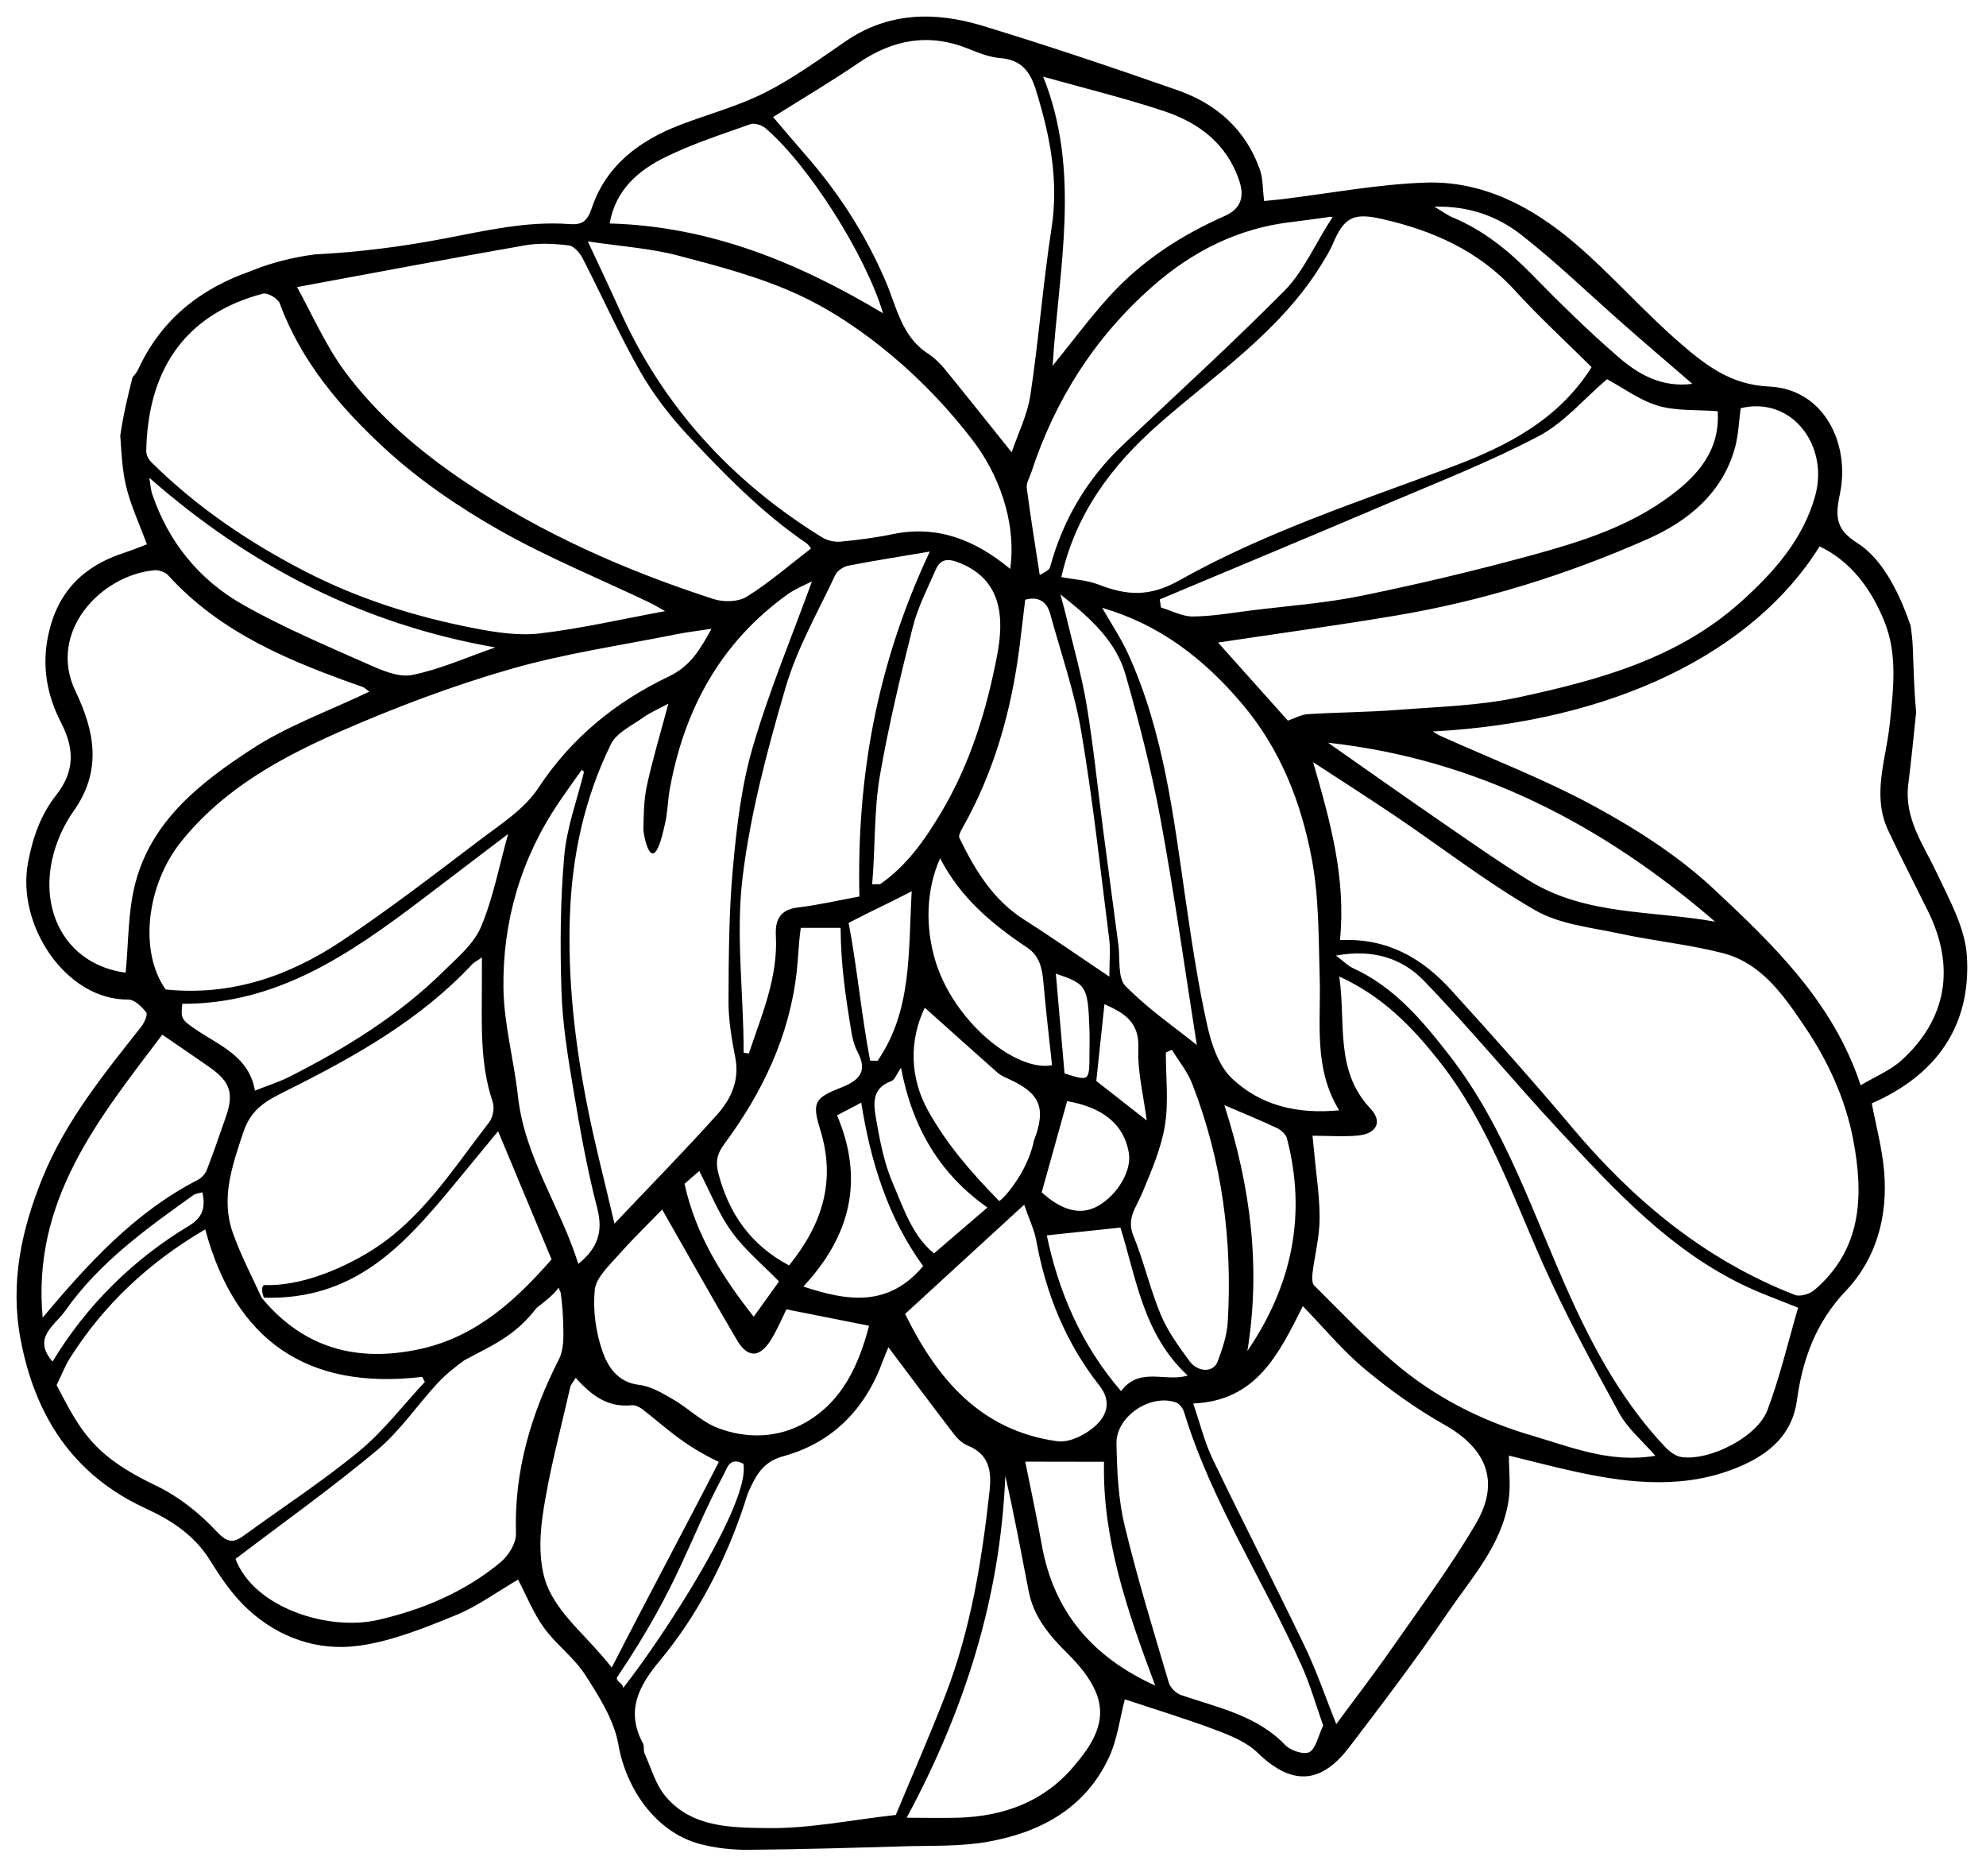 <svg xmlns="http://www.w3.org/2000/svg" height="113.334" viewBox="0 0 120 113.334" width="120"><path clip-rule="evenodd" d="m115.305 47.366c.18-1.438.325-2.885.474-4.344-.122-1.291-.153-2.589-.203-3.91-.017-.436-.065-.868-.126-1.299-.783-2.309-1.86-4.149-3.211-5-1.245-.784-1.381-1.499-1.076-2.923.664-3.088-.959-6.389-4.265-6.539-2.339-.106-3.849-1.306-5.357-2.605-2.231-1.922-4.178-4.178-6.42-6.084-2.56-2.174-5.536-3.749-8.983-3.631-2.902.097-5.787.653-8.681 1.002-.362.044-.73.075-1.075.108-.094-.743-.065-1.361-.258-1.903-.852-2.399-2.603-3.958-4.944-4.778-3.918-1.372-7.855-2.701-11.826-3.907-2.847-.861-5.671-.84-8.276.952-1.584 1.09-3.159 2.231-4.867 3.095-1.625.821-3.421 1.293-5.13 1.951-2.447.94-4.457 2.449-5.313 4.99-.298.883-.628 1.05-1.383.994-2.557-.184-5.014.394-7.504.869-2.583.495-5.218.835-7.843.963-2.314.302-3.758.966-3.907 1.018-3.029 1.054-5.375 2.919-6.746 5.857-.112.239-.237.404-.374.539-.294 1.165-.573 2.335-.744 3.534.071 1.002.112 2.012.334 2.98.274 1.199.818 2.338 1.275 3.59-.398.149-.898.353-1.409.521-2.426.796-3.978 2.328-4.541 4.912-.421 1.93-.085 3.691.776 5.363.805 1.562.812 2.932-.31 4.354-.926 1.176-1.406 2.532-1.697 4.061-.721 3.801 2.299 8.328 6.055 8.286.371-.004.82.433 1.086.777.105.137-.122.638-.314.881-2.25 2.845-4.546 5.67-5.933 9.065-1.283 3.136-1.993 6.37-1.345 9.804.88 4.655 3.185 8.209 7.59 10.229 1.562.716 2.936 1.627 3.876 3.149.648 1.048 1.375 2.103 2.273 2.931 1.882 1.738 4.259 2.547 6.748 2.193 1.979-.282 3.917-1.067 5.79-1.831 1.326-.541 2.516-1.419 3.782-2.157.529 1.005.937 2.046 1.573 2.92.743 1.021 1.829 1.805 2.502 2.86.83 1.298 1.729 2.711 1.986 4.181.471 2.708 2.277 5.291 4.899 6.002.94.254 1.949.365 2.924.359 3.146-.024 6.292-.119 9.438-.211 1.665-.049 3.359.018 4.987-.262 3.196-.551 5.927-1.995 7.38-5.075.53-1.128.68-2.435.973-3.542 1.755.583 3.628 1.151 5.456 1.837.905.339 1.89.734 2.562 1.387 2.284 2.218 4.015 1.667 5.546-.339 2.028-2.655 4.051-5.323 5.928-8.083 1.446-2.125 3.264-4.096 3.689-6.77.145-.904.025-1.851.027-2.755 1.382.335 2.777.706 4.188 1.008 3.28.703 6.566 1.014 9.763-.35 1.772-.756 3.169-1.914 3.452-3.995.34-2.488 1.141-4.702 2.949-6.609 1.865-1.966 2.549-4.521 2.32-7.226-.119-1.392-.492-2.761-.745-4.107 3.92-1.718 6.009-4.697 5.745-8.899-.107-1.709-1.061-3.41-1.822-5.025-.814-1.723-1.978-3.291-1.718-5.363zm-10.129-22.708c3.104-.746 5.349 2.273 4.499 5.308-.736 2.633-2.507 4.622-4.51 6.415-3.818 3.415-8.575 4.701-13.384 5.739-2.376.513-4.856.572-7.295.761-1.818.143-3.649.148-5.472.261-.401.026-.79.252-1.198.39-1.421-1.592-2.869-3.209-4.217-4.716 3.513-.529 7.156-1.027 10.779-1.636 5.248-.884 10.314-2.468 15.162-4.609 2.418-1.067 4.557-2.77 5.306-5.579.199-.752.225-1.549.33-2.334zm-1.546 31.02c-3.788-.683-7.786-.363-11.206-2.463-1.834-1.128-3.599-2.371-5.373-3.592-2.279-1.568-4.537-3.168-6.806-4.755 8.985.986 16.614 4.959 23.385 10.81zm-22.715 11.395c-2.561.248-4.781-.306-6.492-1.942-.785-.751-1.219-2.03-1.468-3.146-.55-2.449-.924-4.94-1.287-7.424-.749-5.126-1.325-10.29-3.509-15.075-.436-.955-1.033-1.835-1.565-2.768 3.438.996 6.129 3.047 8.459 5.803 2.325 2.751 3.562 5.943 4.206 9.349.445 2.353.41 4.804.481 7.215.081 2.692-.386 5.442 1.175 7.988zm-6.936-.312c1.161.5 2.184.914 3.176 1.382.25.118.541.375.605.623 1.211 4.651.291 8.914-2.389 12.845.816-5.027.203-9.912-1.392-14.85zm-43.135-26.342c3.264-.94 6.66-1.426 10-2.1.649-.13 1.311-.206 2.148-.335-.709 1.284-1.28 2.261-2.583 2.883-3.199 1.526-5.881 3.695-7.887 6.742-.846 1.287-2.304 2.205-3.577 3.17-2.724 2.069-5.442 4.156-8.285 6.056-3.182 2.124-6.691 3.349-10.65 2.938-1.619-2.274-1.177-6.302.948-8.945 2.58-3.21 6.089-5.105 9.733-6.697 3.301-1.439 6.698-2.716 10.153-3.712zm-8.632-.306c-2.541-1.129-5.119-2.216-7.532-3.584-2.635-1.493-4.499-3.773-5.487-6.691-.08-.235-.09-.496-.172-.978 6.124 5.378 12.935 8.852 20.907 10.251-1.766.611-3.36 1.334-5.032 1.664-.823.163-1.842-.288-2.684-.662zm27.345 28.119c.968 3.123.13 5.714-1.877 8.212-2.308-1.22-3.629-3.113-4.27-5.543-.179-.679-.115-1.159.355-1.793 2.295-3.099 3.936-6.505 4.373-10.401.093-.819.116-1.754.248-2.657.65.002 1.757 0 2.406 0 .016 2.359.317 4.226.647 6.271.069.423.184.858.382 1.233.606 1.146.129 1.697-.952 2.125-1.64.648-1.826.891-1.312 2.553zm-2.486 9.179c-.485.678-.982 1.372-1.529 2.131-1.909-2.415-3.504-4.94-4.181-8.031.292-.252.589-.51.89-.771.647 1.245 1.156 2.56 1.956 3.665.795 1.102 1.878 1.993 2.864 3.006zm4.205-21.659c1.483-.773 2.415-1.181 3.812-1.911-.212 3.665.035 7.202-2.064 10.241-.149-.005-.298-.006-.448-.01-.527-2.735-.792-5.685-1.3-8.32zm2.577 9.56c.206-.073.315-.418.59-.809.674 3.606 2.355 6.434 5.221 8.443-1.086.933-2.116 1.814-3.228 2.769-1.31-1.06-1.829-2.703-2.478-4.205-.521-1.204-.783-2.539-1.01-3.842-.152-.882-.343-1.915.905-2.356zm2.246 1.824c-1.152-2.042-1.16-4.312-.22-6.262 1.419 1.27 2.882 2.586 4.356 3.891.172.154.389.27.602.365 1.969.87 2.422 1.73 1.633 3.785-.396 1.963-1.937 3.617-2.1 3.635-1.833-1.876-3.166-3.458-4.271-5.414zm.383-9.21c-.542-1.883-.56-4.092.322-6.082 1.232 2.399 3.152 3.993 5.261 5.399.778.521.912 1.299.986 2.151.141 1.639.338 3.275.516 4.955-2.201.417-6.009-2.682-7.085-6.423zm7.997 8.592c2.18.38 3.452 1.422 3.732 3.149.171 1.061-.691 2.525-1.88 3.191-1.045.584-2.175.269-3.388-.83.542-1.944 1.037-3.72 1.536-5.51zm-.682-7.702c1.855.632 1.93.748 2.029 3.315.021.518.003 1.038.002 1.558-.005 1.634-.005 1.634-1.506 1.155-.177-2.043-.351-4.031-.525-6.028zm2.444 6.486c.154-1.464.321-3.04.493-4.642 1.126.516 2.119 1.024 2.048 2.67-.059 1.41.312 2.835.506 4.356-1.144-.893-2.108-1.648-3.047-2.384zm1.763-5.74c-.484-.494-.316-1.637-.428-2.484-.315-2.339-.625-4.678-.931-7.018-.327-2.497-.577-5.006-.991-7.488-.303-1.811-.817-3.587-1.242-5.378-.074-.316-.164-.626-.338-1.285 1.893 1.478 3.369 2.868 3.938 4.858.824 2.897 1.578 5.827 2.123 8.787.844 4.58 1.487 9.199 2.18 13.574-1.316-1.057-2.949-2.177-4.311-3.566zm-2.668-15.344c.704 4.148 1.156 8.34 1.686 12.518.081.655.008 1.33.008 2.263-1.837-1.232-3.466-2.374-5.146-3.44-1.89-1.199-2.975-3.01-3.916-4.942-.063-.129.065-.386.16-.551 1.949-3.432 2.986-7.147 3.479-11.038.113-.893.216-1.788.338-2.799.727-.2 1.285.041 1.508.845.649 2.377 1.473 4.726 1.883 7.144zm-5.087-4.629c-.636 3.311-1.627 6.55-3.38 9.49-1.018 1.707-2.076 3.206-3.702 4.345-.137-.043-.332.027-.469-.016.194-2.15.101-4.458.472-6.578.526-3.002 1.233-5.978 1.979-8.935.303-1.201.886-2.335 1.389-3.479.287-.655.726-.698 1.427-.42 2.552 1.016 2.729 3.264 2.284 5.593zm-8.322 14.568c-1.265.232-2.479.516-3.71.662-1.087.13-1.387.747-1.337 1.701.134 2.543-.861 4.803-1.633 7.118-.16-.011-.155-.031-.314-.042.006-3.557-.493-7.147-.058-10.651.479-3.866 1.501-7.692 2.602-11.445.687-2.344 1.942-4.523 2.987-6.756.12-.263.489-.51.782-.569 1.535-.303 3.083-.542 4.936-.856-3.203 6.81-4.42 13.604-4.255 20.838zm-6.442-9.034c-.688 2.354-.978 4.852-1.201 7.308-.245 2.668-.255 5.362-.266 8.044-.004 1.132.186 2.279.407 3.396.277 1.395-.259 2.531-1.111 3.479-1.939 2.161-3.977 4.232-6.188 6.567-.615-2.647-1.238-5.006-1.697-7.396-.712-3.697-1.13-7.424-.994-11.212.128-3.638.886-7.111 2.482-10.362.338-.684 1.252-1.108 1.939-1.597.445-.317.96-.536 1.529-.843-.45 1.683-.934 3.288-1.292 4.919-.193.879-.202 1.806-.218 2.713-.003.188.514 3.239 1.274-.241.19-.716.186-1.482.319-2.219.875-4.839 3.077-8.885 7.143-11.791.467-.333 1.022-.546 1.451-.771-1.208 3.327-2.586 6.61-3.577 10.006zm-34.469 15.515c5.704.028 10.109-2.991 14.408-6.247 1.757-1.33 3.509-2.667 5.278-4.012-.55 1.964-.903 3.872-1.642 5.618-.434 1.029-1.426 1.854-2.261 2.677-2.723 2.686-5.942 4.665-9.331 6.381-.624.315-1.302.526-2.064.828-.354-2.053-2.101-2.7-3.533-3.666-.914-.616-.958-.689-.855-1.579zm3.683 7.765c.487-1.471 1.47-1.945 2.638-2.529 4.071-2.031 8.032-4.242 11.191-7.621.101-.107.244-.174.591-.413-.002.644-.003 1.095-.003 1.547.003 2.412-.141 4.835.656 7.185.12.353.009.933-.222 1.231-2.198 2.833-4.121 5.944-7.292 7.854-1.717 1.035-4.105 2.042-6.247 1.971-.279-.009-.156.594-.062.766 5.406.141 8.325-3.025 11.346-6.66.927-1.118 1.846-2.239 2.801-3.398 1.102 2.642 2.149 5.152 3.231 7.744-2.136 2.43-4.52 4.671-7.96 5.418-3.797.823-7.023-.046-9.554-3.095-.597-1.306-1.273-2.586-1.748-3.938-.736-2.095-.033-4.038.634-6.062zm16.597-2.178c-.239-2.18-.846-4.341-.877-6.517-.055-4.053 1.054-7.849 3.353-11.242.448-.661.917-1.307 1.376-1.96.046.038.092.076.14.116-.417 1.696-1.047 3.374-1.197 5.094-.238 2.706-.254 5.442-.166 8.16.062 1.958.379 3.917.704 5.855.407 2.435.838 4.874 1.458 7.26.375 1.439.005 2.428-1.145 3.359-1.076-3.448-3.245-6.449-3.646-10.125zm4.642 11.694c.075-.736.85-1.445 1.409-2.08.893-1.014 1.87-1.955 2.663-2.772 1.528 2.676 2.99 5.293 4.512 7.875.667 1.133 1.397 1.093 2.097-.06.362-.598.634-1.25.899-1.785 1.703.338 3.305.656 4.993.991-.601 2.289-1.57 4.555-3.856 5.853-1.651.939-3.549.996-5.322.305-.955-.372-1.733-1.17-2.638-1.696-.65-.379-1.356-.807-2.076-.891-1.305-.152-1.896-1.105-2.219-2.035-.404-1.159-.585-2.488-.462-3.705zm12.601-.2c2.834-3.038 3.701-6.423 2.037-10.343.477-.25.917-.479 1.462-.764.573 3.603 1.623 6.96 3.741 9.872-2.11 2.507-4.586 2.115-7.24 1.235zm13.345-4.945c.319.93.613 1.526.727 2.156.584 3.222 1.784 6.188 3.808 8.757.793 1.009.422 1.844-.221 2.437-.58.537-1.573 1.04-2.301.942-4.668-.635-7.296-3.803-9.208-7.694 2.333-2.139 4.616-4.234 7.195-6.598zm1.364 1.854c1.472-.156 2.909-.306 4.45-.471.941 2.976 1.367 6.459 4.068 8.938-1.36.417-2.899-.562-4.029.941-2.435-2.823-3.772-6.02-4.489-9.408zm6.889 4.793c-.648-1.551-1.02-3.219-1.657-4.777-.426-1.043.171-1.702.515-2.527.557-1.336 1.154-2.701 1.389-4.112.237-1.437.056-2.944.059-4.42.121-.057.244-.113.365-.17.413.679.938 1.313 1.223 2.043 1.806 4.637 2.445 9.466 2.152 14.416-.05.804-.323 1.614-.611 2.378-.249.667-1.185.671-1.701-.032-.65-.886-1.316-1.799-1.734-2.799zm30.791-49.47c-2.469 1.845-5.372 2.765-8.283 3.563-3.434.941-6.906 1.766-10.395 2.48-2.189.448-4.439.606-6.662.883-1.168.146-2.341.356-3.512.364-.641.004-1.285-.351-1.928-.542-.022-.165-.048-.327-.07-.491 4.551-1.911 9.111-3.804 13.653-5.74 3.099-1.321 6.252-2.551 9.228-4.115 1.537-.807 2.742-2.251 4.141-3.447 1.013.545 1.991 1.286 3.094 1.607 1.105.323 2.334.23 3.594.328.151 2.348-1.175 3.852-2.86 5.11zm-8.985-15.747c2.146 1.681 4.111 3.591 6.164 5.393 1.329 1.168 2.677 2.318 4.15 3.59-1.839.238-3.247-.562-4.452-1.604-1.832-1.587-3.571-3.291-5.266-5.026-1.403-1.434-2.921-2.655-4.779-3.431-.311-.129-.588-.341-1.094-.642 2.153-.051 3.862.609 5.277 1.72zm-8.507-.991c3.091.69 5.889 1.911 8.091 4.325 1.476 1.62 3.099 3.105 4.642 4.641-2.022 3.206-5.166 4.791-8.386 5.998-5.595 2.099-11.307 3.951-16.517 6.879-1.842 1.036-3.204.908-4.897.254-.685-.266-1.458-.299-2.24-.448.868-3.834 3.028-6.729 5.897-9.251 3.465-3.046 7.393-5.645 9.863-9.706.225-.37.461-.739.627-1.135.678-1.605 1.215-1.937 2.92-1.557zm-5.43.202c.734-.085 1.466-.193 2.197-.292.119-.026.182-.042.322-.01-.938 1.381-1.736 3.259-2.891 4.426-3.166 3.195-6.492 6.23-9.765 9.319-2.175 2.055-3.64 4.522-4.423 7.41-.059.213-.434.34-.621.476-.283-1.853-.565-3.557-.785-5.268-.039-.303.178-.642.281-.96 1.432-4.372 3.833-8.135 7.275-11.178 2.398-2.12 5.174-3.544 8.41-3.923zm-7.699-6.711c2.119.701 3.823 1.965 4.576 4.227.335 1.008.059 1.7-.888 2.118-2.628 1.16-5.002 2.703-6.941 4.829-1.188 1.302-2.239 2.726-3.452 4.22.369-5.89 1.738-11.724-.57-17.467 2.526.709 4.931 1.295 7.275 2.073zm-18.438-2.899c2.098-1.429 4.271-1.824 6.661-.852.615.249 1.264.504 1.912.556 1.266.102 1.804.804 2.154 1.94.846 2.731 1.389 5.449.939 8.347-.517 3.34-.771 6.72-1.274 10.062-.185 1.216-.765 2.374-1.134 3.467-1.358-1.694-2.691-3.377-4.051-5.04-.289-.352-.633-.686-1.015-.933-1.574-1.02-1.876-2.78-2.529-4.317-1.212-2.851-2.867-5.404-4.901-7.724-.677-.773-1.337-1.561-1.92-2.242 1.717-1.079 3.475-2.116 5.158-3.264zm-11.668 5.688c1.644-.807 3.406-1.376 5.138-1.992.249-.089.688.052.908.24 2.618 2.229 6.057 7.665 7.109 11.183-5.112-3.054-10.441-5.257-16.519-5.424.349-2.019 1.722-3.201 3.364-4.007zm.75 5.939c2.459.643 4.958 1.302 7.253 2.355 2.048.94 3.983 2.264 5.714 3.719 1.802 1.513 3.464 3.264 4.889 5.137 1.444 1.9 2.633 4.757 2.234 7.725-2.121-1.749-4.389-2.665-7.119-2.097-1.034.214-2.089.35-3.14.449-.358.034-.793-.066-1.101-.253-5.471-3.378-9.643-7.916-12.277-13.821-.544-1.219-1.123-2.422-1.887-4.063 2.023.303 3.77.414 5.434.849zm-9.211-.616c.854-.148 1.763-.094 2.629.009.309.038.663.447.831.772 1.169 2.265 2.206 4.604 3.466 6.816.792 1.389 1.792 2.699 2.885 3.869 2.208 2.363 4.474 4.683 7.165 6.525.152.103.25.284.287.328-1.324 1.015-2.538 2.077-3.89 2.915-.51.317-1.404.333-2.01.135-5.289-1.716-10.35-3.941-14.985-7.06-2.74-1.844-5.253-3.971-7.225-6.607-1.224-1.638-2.052-3.572-2.947-5.176 4.703-.868 9.242-1.73 13.794-2.526zm-22.904 12.436c.086-4.667 2.128-8.205 7.045-9.513.281-.076.91.289 1.018.58 1.296 3.517 3.669 6.299 6.331 8.755 2.062 1.905 4.449 3.533 6.896 4.926 2.922 1.662 6.064 2.942 9.108 4.394.311.146.604.33.955.524-2.609.481-5.065 1.049-7.556 1.345-1.282.154-2.646-.057-3.936-.304-3.558-.685-7.007-1.767-10.235-3.429-3.413-1.757-6.58-3.896-9.319-6.612-.165-.163-.31-.442-.307-.666zm-.659 26.095c-.453 1.737-.406 3.604-.586 5.411-3.396-.452-5.167-3.427-4.45-6.787.223-1.041.688-2.106 1.305-2.974 1.723-2.424 1.288-4.805.12-7.228-1.727-3.58 1.521-7.027 4.764-7.322.272-.025.656.115.837.314 3.196 3.512 7.418 5.217 11.75 6.738.108.04.195.137.398.283-2.452 1.172-4.947 2.062-7.103 3.469-3.066 1.999-6.044 4.299-7.035 8.096zm1.627 9.157c1.006.69 1.933 1.317 2.848 1.959 1.261.882 1.49 1.581.995 3.006-.374 1.069-.738 2.143-1.149 3.199-.092.238-.314.487-.542.605-3.803 1.954-6.61 5.028-9.377 8.32-.662-7.09 3.402-12.033 7.225-17.089zm-5.865 16.684c2.044-2.913 4.894-4.957 7.744-6.99.147-.105.361-.115.547-.17.188.882.045 1.504-.796 2.01-3.424 2.063-6.197 4.815-8.26 8.213-1.25-1.436.145-2.18.765-3.063zm9.102 13.279c-1.017-1.087-2.27-2.077-3.609-2.717-3.861-1.841-4.578-3.35-6.012-6.074.332-.679.514-1.167.784-1.597 2.058-3.268 4.799-5.825 8.196-7.814 1.813 6.723 6.164 9.733 13.111 8.911.053.104.106.205.158.307-1.317 1.41-2.504 2.977-3.981 4.193-2.208 1.82-4.623 3.388-6.94 5.076-.695.508-1.051.416-1.707-.285zm18.134.185c.017.577-.461 1.333-.938 1.729-2.154 1.786-4.686 2.854-7.394 3.478-2.97.685-7.48-.706-8.614-3.685 2.917-2.22 5.825-4.289 8.556-6.571 1.38-1.154 2.418-2.709 3.652-4.045.476-.516 1.04-.96 1.606-1.378 1.64-.896 3.031-1.412 4.385-3.175.419-.324.993-.757 1.317-1.206.105.111.02.139.125.25.108.717.149 1.395.166 2.114.017.649.021 1.388-.259 1.937-1.695 3.323-2.719 6.775-2.602 10.552zm1.995 3.398c-.605-1.26-.595-2.978-.391-4.427.371-2.63 1.086-5.211 1.671-7.811.039-.177.187-.329.336-.579.962 1.086 1.963 1.806 3.381 1.657.203-.021.462.1.635.232 1.418 1.087 2.381 2.115 4.631 3.193-1.961 3.835-4.184 7.955-6.469 12.422-1.441-1.84-2.965-2.96-3.794-4.687zm4.122 5.265c3.81-5.662 4.324-8.316 6.443-12.25.193-.36.338-1.079 1.182-.641.446 2.335-4.828 10.453-7.266 13.547.001-.313-.489-.409-.359-.656zm16.834 8.325c-2.727.305-5.238.829-7.742.793-2.169-.032-4.593-.005-6.194-1.948-.589-.716-.856-1.702-1.249-2.575-.078-.172 0-.419-.087-.581-1.037-1.933-.311-3.415.979-4.966 2.334-2.803 3.985-6.025 5.142-9.491.098-.299.177-.606.311-.889.436-.917.833-1.683 2.053-2.017 3-.823 4.985-2.889 6.034-5.832.09-.25.202-.49.307-.748 1.343 1.785 2.652 3.545 3.988 5.285.211.271.504.531.814.658 1.305.535 1.441 1.558 1.307 2.772-.464 4.187-1.135 8.334-2.661 12.285-.961 2.492-2.04 4.94-3.002 7.254zm10.714-2.889c-1.785 2.09-4.205 2.974-6.921 3.055-.957.03-1.914.002-3.134.001 3.461-6.432 5.656-13.197 5.959-20.648.567 2.475.979 4.761 1.412 6.964.314 1.597 1.275 2.701 2.376 3.792.661.654 1.302 1.424 1.665 2.264.79 1.825-.271 3.299-1.357 4.572zm-1.893-13.425c-.292-1.642-.647-3.271-.999-5.029 1.641.003 3.133.005 4.761.008-.116 4.574 1.392 8.996 3.094 13.522-3.804-1.73-6.136-4.463-6.856-8.501zm16.172 12.516c-.323.178-1.135-.085-1.453-.418-1.74-1.813-4.089-2.265-6.312-3.03-.301-.104-.646-.45-.734-.753-.932-3.156-1.904-6.305-2.67-9.501-.383-1.596-.459-3.286-.489-4.938-.032-1.642 2.058-3.024 3.597-2.48.21.073.418.354.486.581 1.659 5.432 4.798 10.176 7.1 15.308.524 1.165.872 2.408 1.306 3.626-.319.67-.438 1.387-.831 1.605zm10.063-13.81c-1.525 2.604-3.338 5.038-5.066 7.52-1.094 1.571-2.265 3.091-3.375 4.6-.65-1.622-1.178-3.181-1.884-4.653-1.823-3.799-3.755-7.547-5.577-11.345-.504-1.049-.782-2.207-1.184-3.371 3.813-.158 5.16-2.963 6.625-5.88 1.266 1.304 2.4 2.681 3.748 3.805 1.502 1.253 3.123 2.408 4.824 3.37 2.518 1.418 3.37 3.429 1.889 5.954zm3.352-5.319c-3.078-.901-5.92-2.36-8.359-4.458-1.674-1.44-3.204-3.044-4.77-4.604-.143-.142-.13-.5-.099-.746.136-1.089.419-2.174.428-3.262.013-1.295-.196-2.594-.313-3.891-.031-.335-.068-.672-.117-1.143.998.002 1.877.069 2.74-.012 1.139-.107 1.512-.833.76-1.631-2.168-2.3-1.471-5.156-1.882-7.976 2.633 1.199 4.414 3.06 6.022 5.092 2.9 3.661 4.407 8.039 6.275 12.241 1.373 3.088 2.991 6.071 4.615 9.039.514.939 1.399 1.672 2.186 2.58-2.734.468-5.102-.532-7.486-1.229zm14.26-1.529c-.61 1.622-3.486 3.081-5.194 2.834-.346-.049-.714-.321-.969-.588-2.5-2.638-4.236-5.765-5.726-9.048-2.255-4.969-3.915-10.239-7.326-14.625-1.629-2.093-3.319-4.127-5.819-5.268-.301-.137-.546-.395-1.039-.763 2.276-.422 4.028.196 5.294 1.499 2.841 2.93 5.433 6.096 8.217 9.083 3.366 3.616 6.722 7.276 11.315 9.422.991.462 2.027.832 3.099 1.269-.618 2.114-1.104 4.199-1.852 6.185zm2.83-7.249c-.28.241-.863.411-1.18.288-5.418-2.114-9.736-5.692-13.449-10.108-2.367-2.817-4.822-5.564-7.297-8.29-1.729-1.905-3.816-3.172-6.732-3.035.368-3.751-.579-7.147-1.624-10.748 1.68 1.1 3.371 2.175 5.034 3.299 2.798 1.892 5.48 3.98 8.4 5.655 1.469.843 3.342 1.026 5.057 1.395 2.069.446 4.191.659 6.236 1.178 2.349.596 3.68 2.533 4.941 4.393 1.421 2.091 2.489 4.388 2.966 6.89.642 3.377.538 6.618-2.352 9.083zm5.271-13.882c-.672.608-1.568.969-2.469 1.507-1.664-5.036-5.277-8.488-8.871-11.852-2.098-1.965-4.609-3.578-7.145-4.963-3.019-1.65-6.262-2.887-9.406-4.305-.123-.056-.236-.137-.433-.253 10.868-.571 19.381-4.761 23.376-11.182 1.935.937 3.098 2.58 3.884 4.463.849 2.036.571 4.189.346 6.325-.226 2.123-1.087 4.257-.081 6.388.773 1.633 1.599 3.24 2.399 4.86 1.665 3.367 1.142 6.518-1.6 9.012z" fill="currentColor" fill-rule="evenodd"></path></svg>